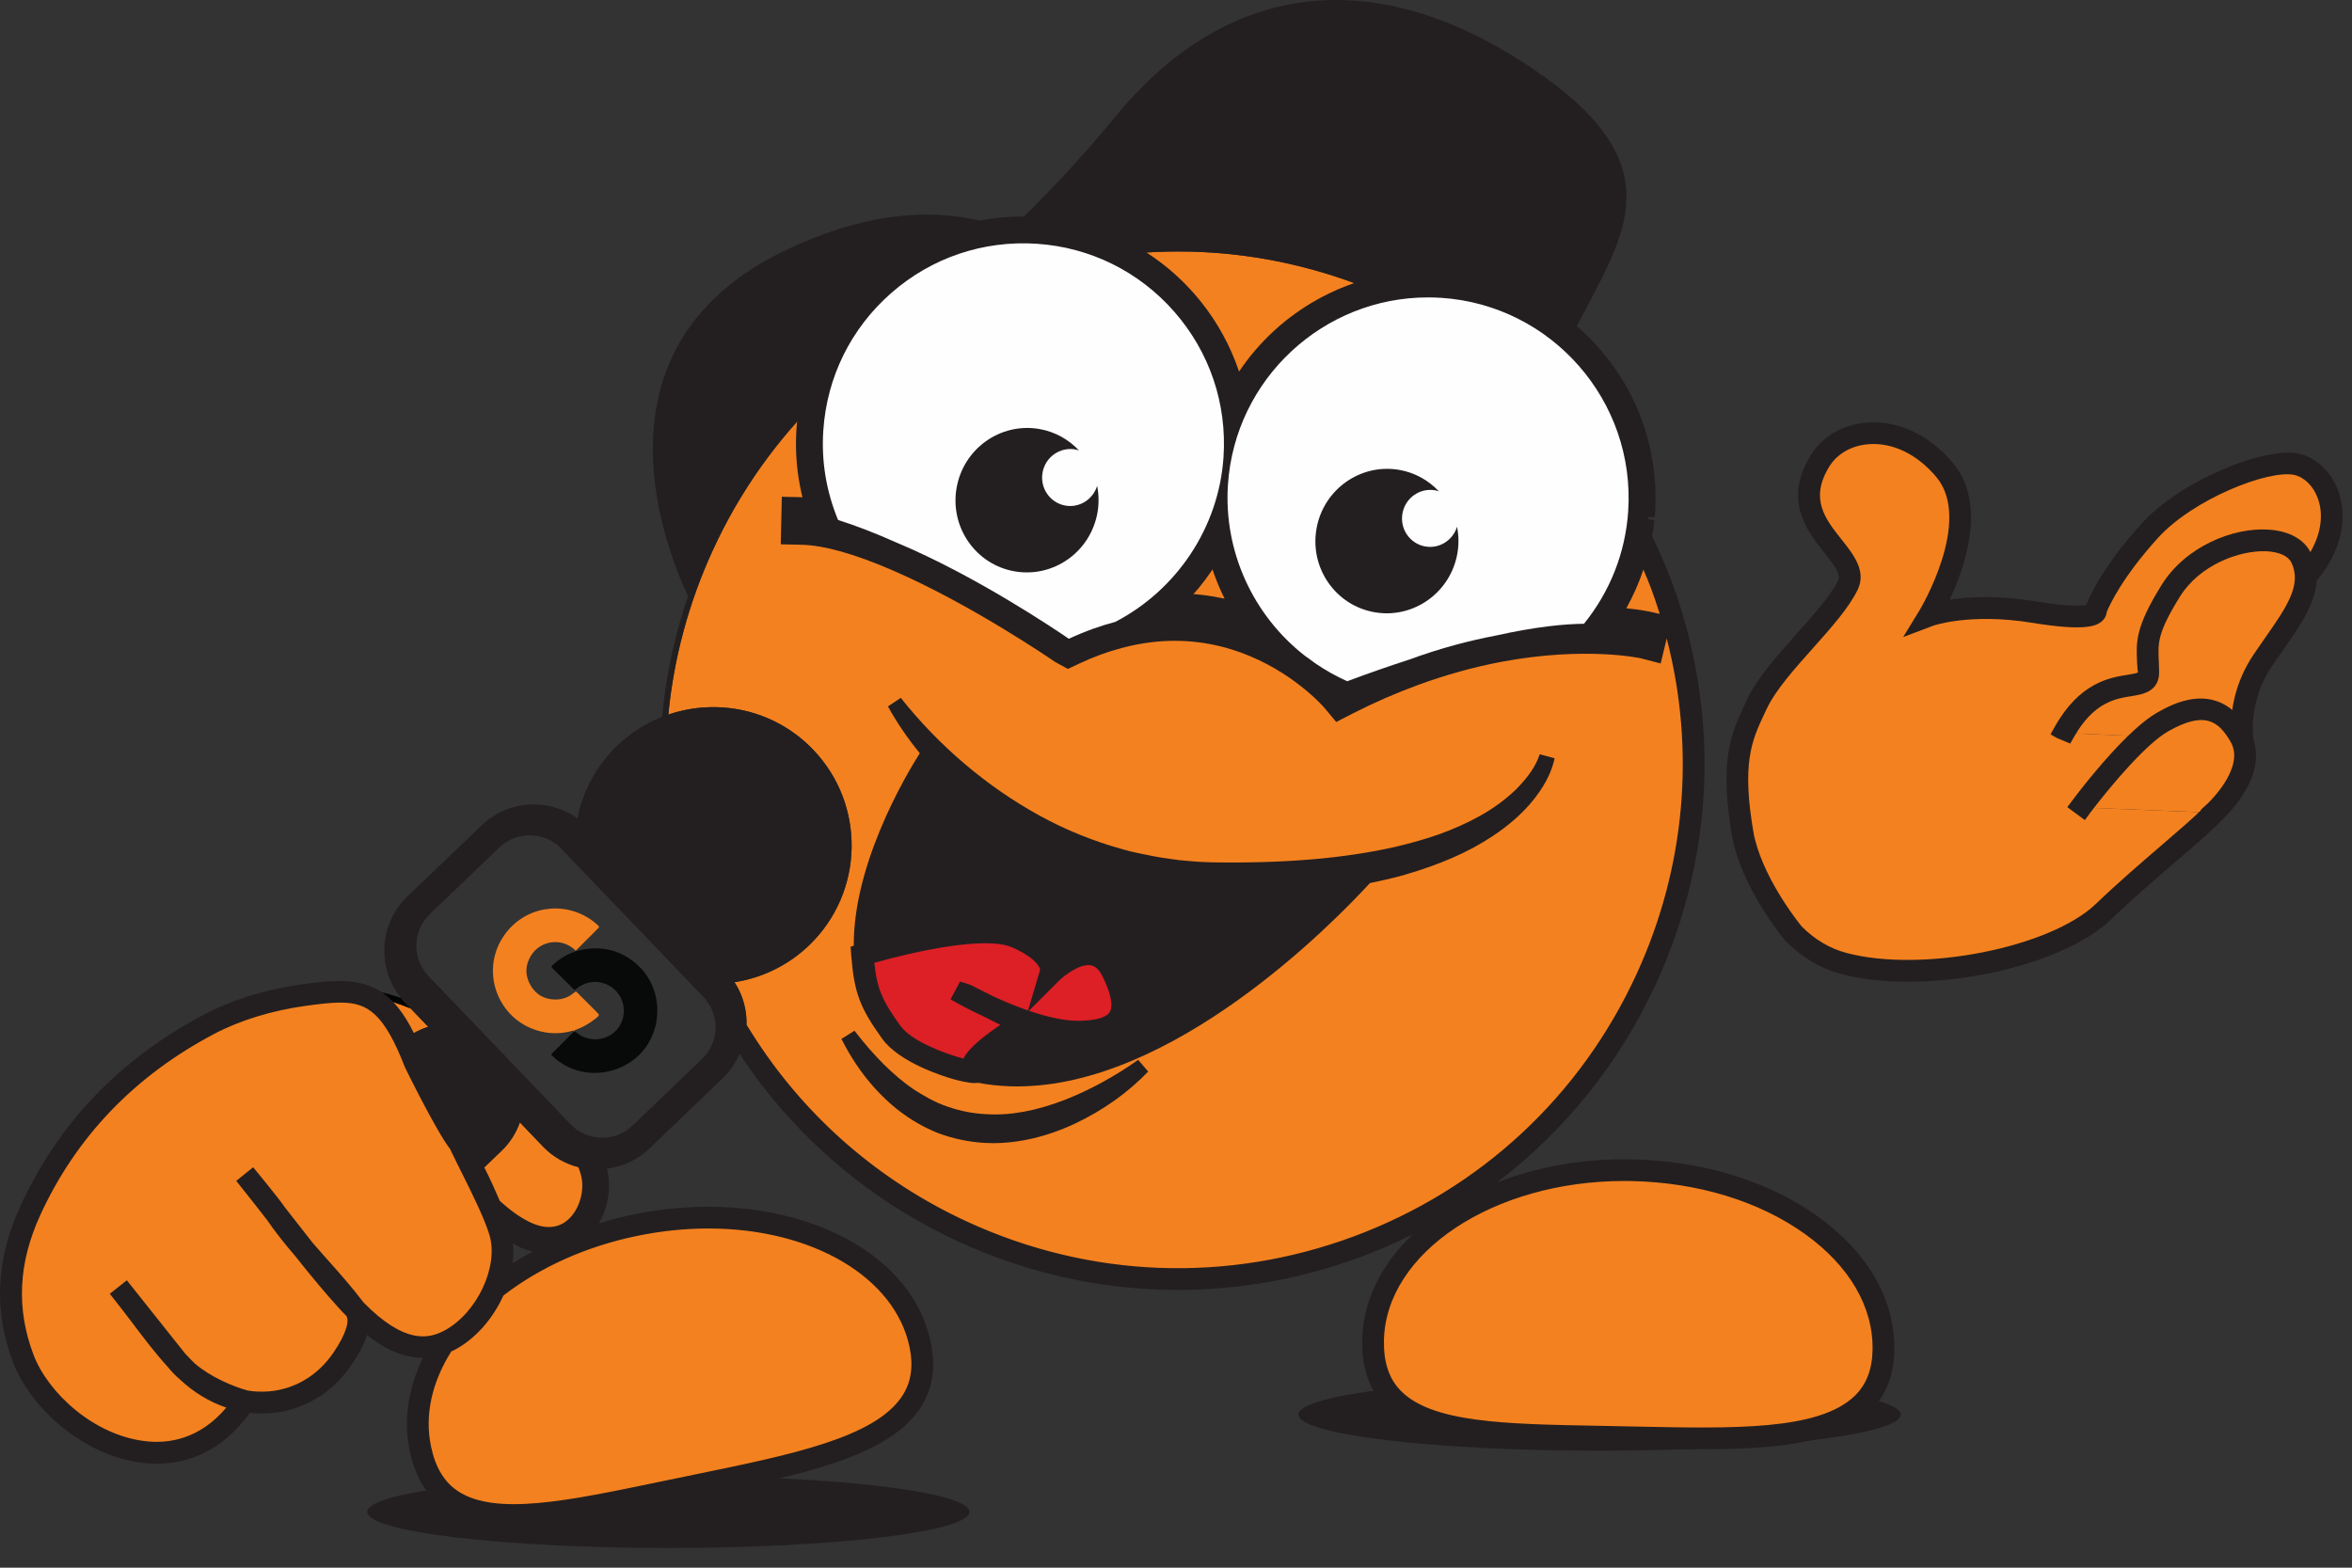 <?xml version="1.0" encoding="UTF-8"?>
<svg width="114px" height="76px" viewBox="0 0 114 76" version="1.1" xmlns="http://www.w3.org/2000/svg" xmlns:xlink="http://www.w3.org/1999/xlink">
    <rect x="0" y="0" width="114" height="76" fill="#333333" stroke="none"/>
    <!-- Generator: Sketch 52.5 (67469) - http://www.bohemiancoding.com/sketch -->
    <title>Group 103</title>
    <desc>Created with Sketch.</desc>
    <g id="Page-1" stroke="none" stroke-width="1" fill="none" fill-rule="evenodd">
        <g id="Group-103" transform="translate(-1, 0)">
            <path d="M78.53,66.829 C86.59,66.829 93.124,67.612 93.124,68.579 C93.124,69.546 86.59,70.329 78.53,70.329 C70.47,70.329 63.936,69.546 63.936,68.579 C63.936,67.612 70.47,66.829 78.53,66.829" id="Fill-1" fill="#231F20"></path>
            <path d="M33.394,71.543 C41.454,71.543 47.988,72.327 47.988,73.294 C47.988,74.26 41.454,75.043 33.394,75.043 C25.334,75.043 18.8,74.26 18.8,73.294 C18.8,72.327 25.334,71.543 33.394,71.543" id="Fill-3" fill="#231F20"></path>
            <path d="M27.949,51.351 C27.874,51.282 27.799,51.211 27.724,51.142 C27.721,51.094 27.758,51.069 27.787,51.04 C28.118,50.708 28.45,50.376 28.782,50.045 C28.803,50.025 28.83,50.011 28.854,49.995 L28.853,49.995 C28.941,50.056 29.025,50.122 29.116,50.179 C29.761,50.582 30.642,50.376 31.032,49.732 C31.439,49.057 31.222,48.191 30.549,47.797 C30.04,47.5 29.42,47.549 28.956,47.921 C28.854,48.003 28.853,48.003 28.761,47.912 C28.447,47.601 28.132,47.29 27.818,46.979 C27.703,46.865 27.703,46.865 27.818,46.758 C28.088,46.508 28.396,46.319 28.737,46.18 C28.79,46.158 28.855,46.156 28.894,46.104 L28.889,46.106 C28.951,46.122 29.005,46.087 29.061,46.075 C29.962,45.864 30.809,45.98 31.574,46.516 C33.099,47.583 33.195,49.603 32.246,50.842 C31.294,52.086 29.336,52.47 27.949,51.351" id="Fill-5" fill="#080909"></path>
            <path d="M28.854,49.994 C28.802,49.932 28.744,49.974 28.69,49.988 C28.273,50.095 27.852,50.12 27.427,50.048 C25.189,49.665 24.175,47.122 25.449,45.326 C26.419,43.958 28.263,43.637 29.646,44.586 C29.76,44.664 29.865,44.754 29.967,44.846 C30.059,44.929 30.058,44.937 29.966,45.03 C29.608,45.39 29.249,45.747 28.89,46.105 L28.895,46.103 C28.893,46.092 28.894,46.076 28.886,46.069 C28.239,45.441 27.185,45.575 26.725,46.347 C26.442,46.82 26.446,47.306 26.721,47.776 C26.99,48.237 27.41,48.459 27.942,48.456 C28.25,48.453 28.527,48.356 28.772,48.164 C28.931,48.04 28.903,48.045 29.044,48.185 C29.323,48.464 29.602,48.743 29.881,49.022 C30.076,49.217 30.075,49.216 29.854,49.39 C29.575,49.609 29.274,49.789 28.94,49.911 C28.903,49.925 28.834,49.917 28.854,49.994" id="Fill-7" fill="#F4811F"></path>
            <path d="M45.043,53.101 C45.611,53.467 46.197,53.803 46.834,54.013 C47.465,54.229 48.123,54.36 48.79,54.389 C50.126,54.471 51.473,54.16 52.746,53.669 C54.02,53.168 55.239,52.494 56.383,51.687 C55.41,52.7 54.231,53.522 52.944,54.131 C51.659,54.739 50.219,55.109 48.757,55.035 C48.029,54.991 47.306,54.842 46.623,54.587 C45.942,54.324 45.313,53.949 44.745,53.507 C43.619,52.606 42.747,51.45 42.12,50.198 C42.974,51.308 43.929,52.326 45.043,53.101 M46.028,36.517 C46.028,36.517 46.345,36.93 46.996,37.543 C45.981,36.49 45.065,35.339 44.367,34.066 C46.263,36.456 48.602,38.444 51.22,39.876 C52.528,40.595 53.917,41.15 55.347,41.542 C55.702,41.65 56.068,41.716 56.428,41.803 C56.794,41.864 57.156,41.945 57.525,41.99 L58.076,42.067 C58.26,42.088 58.445,42.101 58.63,42.119 C58.999,42.16 59.371,42.166 59.742,42.181 C62.753,42.225 65.794,42.08 68.726,41.419 C69.456,41.246 70.18,41.046 70.886,40.796 C71.59,40.541 72.276,40.238 72.93,39.873 C73.584,39.509 74.193,39.066 74.735,38.546 C75.259,38.018 75.749,37.413 75.983,36.684 C75.827,37.436 75.398,38.113 74.901,38.702 C74.394,39.289 73.793,39.794 73.143,40.22 C71.846,41.085 70.378,41.647 68.894,42.076 C68.335,42.228 67.771,42.355 67.205,42.469 C65.226,44.64 55.611,54.551 47.319,51.828 C46.281,51.531 44.757,50.888 44.162,50.06 C43.132,48.626 42.896,47.992 42.758,46.289 L42.756,46.256 L42.769,46.252 C42.518,41.763 46.028,36.517 46.028,36.517 M47.761,59.584 C53.788,62.348 60.529,62.6 66.744,60.292 C72.96,57.985 77.904,53.396 80.668,47.37 C83.431,41.344 83.682,34.602 81.375,28.387 C81.017,27.424 80.599,26.496 80.135,25.596 C79.878,27.35 79.159,28.991 78.038,30.39 C79.781,30.407 80.805,30.641 80.83,30.647 L80.759,30.942 C80.717,30.931 77.9,30.289 73.59,31.102 C72.413,31.363 71.03,31.736 69.411,32.259 C68.36,32.643 67.263,33.112 66.128,33.692 L66.02,33.747 L65.942,33.654 C65.927,33.635 65.44,33.067 64.554,32.388 C64.391,32.277 64.23,32.162 64.075,32.041 C62.242,30.776 59.144,29.393 55.166,30.433 C54.439,30.807 53.662,31.097 52.844,31.285 L52.777,31.316 L52.708,31.268 C52.561,31.171 52.411,31.074 52.252,30.972 C49.429,29.169 46.899,27.756 44.686,26.743 C42.956,25.992 41.237,25.441 39.865,25.41 L39.872,25.107 C40.327,25.117 40.817,25.183 41.329,25.289 C40.747,23.865 40.501,22.372 40.603,20.85 C40.641,20.277 40.73,19.715 40.86,19.167 C38.665,21.289 36.857,23.82 35.546,26.679 C34.374,29.236 33.658,31.922 33.394,34.642 C35.789,33.825 38.545,34.395 40.412,36.343 C42.977,39.019 42.887,43.268 40.21,45.833 C39.179,46.822 37.913,47.412 36.6,47.616 C37.123,48.416 37.296,49.378 37.124,50.287 C39.666,54.327 43.322,57.549 47.761,59.584" id="Fill-9" fill="#F4811F"></path>
            <path d="M66.095,33.368 C66.133,33.349 66.17,33.332 66.207,33.313 C66.103,33.268 66.005,33.216 65.903,33.167 C65.985,33.25 66.05,33.318 66.095,33.368" id="Fill-11" fill="#F4811F"></path>
            <path d="M56.017,29.934 C58.854,29.43 61.21,30.11 62.936,31.004 C61.263,29.229 60.262,26.875 60.201,24.376 C59.509,26.668 58.01,28.642 56.017,29.934" id="Fill-13" fill="#F4811F"></path>
            <path d="M54.811,12.416 C56.071,12.998 57.207,13.841 58.148,14.917 C59.703,16.693 60.564,18.91 60.624,21.241 C61.682,17.737 64.596,15.083 68.154,14.331 C64.943,12.908 61.537,12.191 58.12,12.191 C57.016,12.191 55.911,12.267 54.811,12.416" id="Fill-15" fill="#F4811F"></path>
            <path d="M80.135,25.596 C80.599,26.495 81.017,27.424 81.375,28.387 C83.682,34.602 83.431,41.344 80.668,47.369 C77.904,53.396 72.96,57.985 66.744,60.292 C60.529,62.6 53.788,62.348 47.761,59.584 C43.322,57.549 39.666,54.326 37.124,50.286 C37.098,50.423 37.067,50.558 37.026,50.692 C39.592,54.665 43.231,57.84 47.635,59.86 C50.973,61.391 54.528,62.16 58.094,62.16 C61.044,62.16 64.002,61.633 66.85,60.576 C73.141,58.241 78.146,53.596 80.943,47.496 C83.74,41.396 83.994,34.573 81.659,28.282 C81.242,27.158 80.748,26.084 80.193,25.059 C80.176,25.239 80.161,25.418 80.135,25.596" id="Fill-17" fill="#020303"></path>
            <path d="M68.656,14.239 C68.488,14.265 68.32,14.297 68.154,14.332 C64.595,15.084 61.682,17.738 60.624,21.241 C60.632,21.553 60.626,21.869 60.605,22.184 C60.555,22.939 60.413,23.672 60.2,24.377 C60.261,26.875 61.262,29.229 62.936,31.005 C63.423,31.258 63.861,31.526 64.244,31.791 C61.747,29.838 60.301,26.744 60.518,23.491 C60.861,18.361 65.143,14.418 70.211,14.418 C70.427,14.418 70.646,14.425 70.865,14.438 C76.213,14.796 80.274,19.438 79.917,24.785 C79.783,26.788 79.042,28.674 77.774,30.239 C76.811,30.248 75.427,30.384 73.505,30.811 C75.298,30.471 76.838,30.378 78.037,30.39 C79.159,28.991 79.878,27.349 80.135,25.596 C80.16,25.419 80.176,25.238 80.192,25.058 C80.2,24.974 80.213,24.89 80.219,24.805 C80.431,21.623 79.125,18.686 76.924,16.698 C75.31,15.241 73.218,14.293 70.885,14.136 C70.125,14.086 69.379,14.126 68.656,14.239" id="Fill-19" fill="#1D1C1A"></path>
            <path d="M73.59,31.102 C72.316,31.342 70.913,31.711 69.411,32.259 C71.03,31.736 72.413,31.363 73.59,31.102" id="Fill-21" fill="#1D1C1A"></path>
            <path d="M64.554,32.388 C64.406,32.275 64.246,32.159 64.075,32.041 C64.23,32.161 64.391,32.277 64.554,32.388" id="Fill-23" fill="#1D1C1A"></path>
            <path d="M64.731,32.144 C65.267,32.553 65.663,32.924 65.903,33.167 C66.004,33.216 66.103,33.269 66.207,33.314 C67.271,32.781 68.302,32.341 69.293,31.98 C68.371,32.278 67.377,32.623 66.299,33.025 C65.742,32.779 65.221,32.48 64.731,32.144" id="Fill-25" fill="#1D1C1A"></path>
            <path d="M44.686,26.742 C46.899,27.756 49.43,29.169 52.252,30.971 C52.411,31.073 52.561,31.171 52.708,31.267 L52.706,31.265 C52.648,31.225 48.639,28.458 44.686,26.742" id="Fill-27" fill="#1D1C1A"></path>
            <path d="M52.844,31.284 C53.662,31.097 54.439,30.806 55.165,30.432 C54.425,30.626 53.655,30.899 52.856,31.278 L52.844,31.284 Z" id="Fill-29" fill="#1D1C1A"></path>
            <path d="M40.603,20.85 C40.501,22.371 40.748,23.865 41.33,25.289 C42.329,25.498 43.415,25.87 44.509,26.329 C43.475,25.866 42.511,25.491 41.621,25.207 C41.046,23.816 40.806,22.357 40.905,20.87 C41.078,18.279 42.25,15.911 44.204,14.202 C46.158,12.492 48.661,11.646 51.252,11.818 C53.843,11.991 56.211,13.163 57.921,15.117 C59.63,17.071 60.477,19.574 60.304,22.164 C60.075,25.588 58.021,28.607 55.061,30.147 C55.385,30.061 55.705,29.99 56.018,29.934 C58.011,28.642 59.51,26.668 60.201,24.376 C60.414,23.671 60.556,22.939 60.606,22.185 C60.627,21.869 60.632,21.554 60.624,21.242 C60.564,18.911 59.703,16.694 58.149,14.917 C57.207,13.841 56.071,12.998 54.811,12.416 C54.639,12.336 54.463,12.261 54.286,12.192 C53.335,11.817 52.322,11.585 51.272,11.516 C50.682,11.476 50.096,11.491 49.52,11.552 C47.488,11.769 45.574,12.6 44.004,13.973 C42.624,15.181 41.623,16.707 41.071,18.409 C41.048,18.48 41.028,18.552 41.007,18.624 C40.953,18.804 40.904,18.985 40.861,19.167 C40.73,19.715 40.642,20.277 40.603,20.85" id="Fill-31" fill="#1D1C1A"></path>
            <path d="M55.317,31.113 L54.599,29.259 C57.301,27.852 59.105,25.108 59.306,22.098 C59.461,19.773 58.701,17.527 57.168,15.774 C55.633,14.021 53.509,12.97 51.185,12.816 C48.863,12.655 46.616,13.419 44.862,14.954 C43.109,16.488 42.058,18.613 41.902,20.936 C41.824,22.12 41.985,23.285 42.384,24.407 C43.177,24.677 44.027,25.015 44.918,25.415 L44.123,27.25 C42.998,26.779 41.989,26.45 41.125,26.267 L40.403,25.668 C39.762,24.096 39.493,22.453 39.605,20.784 L39.605,20.782 C39.646,20.169 39.741,19.547 39.888,18.934 C39.936,18.735 39.989,18.534 40.049,18.337 L40.118,18.105 C40.729,16.221 41.844,14.534 43.345,13.22 C45.062,11.719 47.16,10.799 49.413,10.557 C50.059,10.488 50.708,10.476 51.339,10.518 C52.476,10.592 53.591,10.842 54.651,11.259 C54.849,11.338 55.042,11.421 55.232,11.509 C56.637,12.158 57.872,13.082 58.901,14.259 C60.591,16.191 61.558,18.662 61.624,21.216 C61.632,21.558 61.627,21.904 61.604,22.252 C61.55,23.052 61.4,23.864 61.158,24.665 C60.402,27.172 58.769,29.343 56.561,30.773 L56.192,30.919 C55.906,30.968 55.613,31.035 55.317,31.113" id="Fill-33" fill="#231F20"></path>
            <path d="M56.017,29.934 C55.704,29.99 55.385,30.061 55.06,30.147 C54.336,30.338 53.585,30.604 52.806,30.967 C52.194,30.547 48.307,27.919 44.509,26.329 C43.414,25.87 42.328,25.498 41.329,25.289 C40.817,25.183 40.327,25.117 39.872,25.107 L39.865,25.41 C41.237,25.441 42.955,25.992 44.685,26.743 C48.638,28.458 52.647,31.226 52.705,31.266 L52.707,31.268 L52.777,31.316 L52.844,31.285 L52.856,31.279 C53.655,30.9 54.425,30.626 55.165,30.433 C59.143,29.393 62.242,30.776 64.075,32.041 C64.246,32.159 64.406,32.275 64.554,32.388 C65.44,33.067 65.927,33.635 65.942,33.654 L66.02,33.747 L66.128,33.692 C67.263,33.112 68.36,32.643 69.411,32.259 C70.913,31.711 72.316,31.342 73.59,31.102 C77.9,30.289 80.717,30.931 80.759,30.942 L80.83,30.647 C80.805,30.641 79.781,30.407 78.038,30.39 C76.838,30.378 75.298,30.471 73.505,30.811 C72.219,31.055 70.805,31.426 69.292,31.98 C68.302,32.341 67.271,32.781 66.207,33.314 C66.169,33.332 66.132,33.35 66.095,33.369 C66.049,33.319 65.985,33.25 65.903,33.167 C65.663,32.924 65.267,32.553 64.731,32.144 C64.58,32.028 64.418,31.91 64.245,31.79 C63.861,31.526 63.423,31.257 62.936,31.004 C61.21,30.11 58.854,29.43 56.017,29.934" id="Fill-35" fill="#1D1C1A"></path>
            <path d="M54.197,24.836 C54.272,24.397 54.26,23.964 54.178,23.553 C53.978,24.206 53.329,24.628 52.645,24.511 C51.901,24.383 51.402,23.67 51.531,22.918 C51.66,22.166 52.368,21.66 53.112,21.788 C53.178,21.799 53.239,21.82 53.301,21.84 C52.804,21.31 52.141,20.928 51.373,20.796 C49.486,20.472 47.69,21.755 47.363,23.662 C47.035,25.569 48.3,27.378 50.187,27.701 C52.074,28.025 53.869,26.742 54.197,24.836" id="Fill-37" fill="#231F20"></path>
            <path d="M70.089,26.492 C69.345,26.364 68.846,25.651 68.975,24.899 C69.104,24.147 69.812,23.641 70.556,23.768 C70.622,23.78 70.683,23.802 70.745,23.821 C70.248,23.291 69.586,22.909 68.817,22.777 C66.93,22.453 65.134,23.736 64.807,25.643 C64.48,27.551 65.744,29.358 67.631,29.682 C69.519,30.007 71.314,28.723 71.641,26.817 C71.716,26.378 71.704,25.945 71.623,25.534 C71.422,26.187 70.774,26.609 70.089,26.492" id="Fill-39" fill="#231F20"></path>
            <path d="M44.228,49.665 C45.095,50.872 47.96,51.631 48.281,51.577 C48.272,51.569 48.256,51.558 48.232,51.542 C48.152,51.492 48.112,51.424 48.113,51.338 C48.117,50.768 50.111,49.523 50.501,49.285 L48.898,48.481 C48.213,48.164 47.756,47.909 47.744,47.902 L47.782,47.831 L48.937,48.41 C50.071,48.935 51.83,49.629 53.216,49.641 C54.276,49.65 54.928,49.436 55.21,48.984 C55.503,48.517 55.397,47.789 54.886,46.76 C54.652,46.289 54.332,46.019 53.945,45.955 C53.022,45.805 51.97,46.847 51.959,46.857 L51.846,46.971 L51.892,46.816 C51.895,46.808 52.133,45.93 50.233,45.112 C48.382,44.314 43.288,45.831 42.842,45.967 C42.978,47.627 43.215,48.255 44.228,49.665" id="Fill-41" fill="#DD1F26"></path>
            <path d="M50.233,45.46 C52.133,46.277 51.895,47.156 51.892,47.164 L51.846,47.318 L51.959,47.205 C51.969,47.194 53.023,46.152 53.946,46.303 C54.331,46.366 54.653,46.637 54.886,47.107 C55.398,48.137 55.504,48.864 55.211,49.332 C54.928,49.783 54.276,49.998 53.217,49.989 C51.83,49.977 50.072,49.283 48.938,48.758 L47.782,48.18 L47.745,48.251 C47.757,48.257 48.212,48.512 48.898,48.829 L50.502,49.633 C50.111,49.871 48.117,51.115 48.112,51.686 C48.112,51.772 48.153,51.841 48.233,51.89 C48.257,51.905 48.273,51.917 48.282,51.925 C47.961,51.979 45.094,51.22 44.228,50.013 C43.215,48.603 42.978,47.975 42.842,46.314 C43.288,46.179 48.382,44.663 50.233,45.46 Z M42.758,46.288 C42.897,47.991 43.133,48.626 44.163,50.06 C44.757,50.888 46.282,51.53 47.319,51.827 C47.502,51.879 47.67,51.922 47.816,51.951 C48.056,52.001 48.233,52.019 48.312,52 C48.358,51.989 48.373,51.964 48.376,51.944 C48.382,51.906 48.352,51.869 48.275,51.821 C48.219,51.787 48.194,51.743 48.194,51.687 C48.197,51.21 49.937,50.065 50.605,49.664 L50.669,49.626 L50.087,49.334 C51.084,49.719 52.24,50.062 53.215,50.069 C54.306,50.079 54.98,49.852 55.279,49.375 C55.587,48.882 55.483,48.128 54.959,47.071 C54.712,46.576 54.38,46.291 53.959,46.223 C53.139,46.089 52.258,46.819 51.986,47.068 C51.995,46.788 51.846,46.065 50.266,45.386 C48.309,44.544 43.011,46.177 42.786,46.247 L42.769,46.252 L42.755,46.256 L42.758,46.288 Z" id="Fill-43" fill="#020303"></path>
            <path d="M50.87,49.002 C51.787,49.314 52.594,49.483 53.221,49.488 C54.05,49.485 54.609,49.35 54.786,49.066 C54.971,48.772 54.848,48.154 54.438,47.33 C54.28,47.013 54.087,46.833 53.864,46.796 C53.318,46.703 52.541,47.332 52.314,47.558 L50.87,49.002 Z M43.378,46.678 C43.512,47.943 43.762,48.506 44.634,49.721 C45.18,50.481 46.807,51.085 47.697,51.32 C47.849,51.005 48.277,50.496 49.489,49.685 L48.674,49.276 C47.982,48.956 47.512,48.693 47.5,48.687 L47.072,48.446 L47.533,47.585 L48.006,47.731 L49.162,48.311 C49.744,48.58 50.304,48.807 50.828,48.987 L51.413,47.022 C51.417,46.915 51.198,46.42 50.036,45.919 C48.758,45.37 45.325,46.121 43.378,46.678 Z M48.23,52.507 C48.115,52.507 47.953,52.49 47.714,52.44 C47.561,52.41 47.379,52.364 47.183,52.309 C46.757,52.187 44.596,51.522 43.756,50.352 C42.671,48.841 42.405,48.126 42.26,46.328 L42.227,45.896 L42.609,45.778 C43.591,45.474 48.44,44.056 50.463,44.927 C51.457,45.355 51.975,45.824 52.237,46.239 C52.717,45.921 53.374,45.621 54.038,45.73 C54.44,45.793 55.004,46.04 55.406,46.849 C56.015,48.074 56.111,48.987 55.703,49.641 C55.304,50.277 54.461,50.556 53.211,50.569 C52.535,50.564 51.731,50.413 50.815,50.122 C49.921,50.666 49.081,51.294 48.784,51.625 C48.818,51.678 48.841,51.73 48.855,51.78 L49.354,52.252 L48.816,52.35 L48.433,52.485 C48.383,52.497 48.321,52.507 48.23,52.507 Z" id="Fill-45" fill="#231F20"></path>
            <path d="M48.728,51.79 C56.531,53.124 65.191,44.121 66.928,42.215 L67.009,42.126 C64.896,42.458 62.536,42.599 59.737,42.556 L59.487,42.546 C59.187,42.535 58.887,42.524 58.589,42.491 L58.4,42.475 C58.277,42.464 58.155,42.453 58.033,42.438 L57.473,42.36 C57.237,42.332 56.998,42.287 56.758,42.243 L55.985,42.086 C55.735,42.031 55.484,41.976 55.239,41.901 C53.771,41.498 52.355,40.927 51.04,40.205 C49.648,39.442 48.321,38.515 47.096,37.454 L46.739,37.815 C46.459,37.552 46.238,37.323 46.076,37.145 C45.31,38.406 43.145,42.274 43.131,45.753 C44.692,45.302 48.659,44.284 50.415,45.041 C51.478,45.499 51.976,45.999 52.197,46.418 C52.665,46.087 53.342,45.74 54.019,45.853 C54.561,45.939 54.991,46.293 55.295,46.904 C55.882,48.088 55.981,48.961 55.597,49.574 C55.224,50.17 54.442,50.465 53.213,50.444 C52.535,50.438 51.726,50.284 50.8,49.985 C49.798,50.591 48.871,51.296 48.623,51.623 C48.675,51.678 48.708,51.735 48.728,51.79 M50.304,52.668 C49.262,52.668 48.223,52.519 47.203,52.184 L47.422,51.467 C47.571,51.509 47.71,51.545 47.833,51.571 C47.97,50.992 49.047,50.202 49.932,49.64 L50.221,48.984 C51.407,49.441 52.444,49.687 53.22,49.694 C54.149,49.71 54.741,49.529 54.961,49.176 C55.192,48.808 55.078,48.155 54.623,47.238 C54.431,46.852 54.194,46.64 53.899,46.593 C53.381,46.506 52.699,46.926 52.24,47.345 L51.584,47.944 L51.612,47.057 C51.616,46.944 51.56,46.351 50.118,45.73 C48.671,45.107 44.899,45.986 42.898,46.604 L42.439,46.746 L42.395,46.272 C42.166,42.165 44.923,37.554 45.582,36.516 C44.968,35.762 44.457,35.011 44.039,34.246 L44.661,33.832 C46.518,36.173 48.848,38.149 51.4,39.547 C52.665,40.241 54.026,40.791 55.446,41.181 C55.683,41.252 55.915,41.303 56.147,41.354 L56.895,41.506 C57.12,41.547 57.344,41.59 57.571,41.617 L58.128,41.695 C58.234,41.707 58.349,41.717 58.464,41.727 L58.666,41.745 C58.951,41.776 59.233,41.786 59.514,41.797 L59.758,41.806 C63.311,41.859 66.138,41.617 68.644,41.052 C69.466,40.856 70.14,40.662 70.762,40.442 C71.491,40.178 72.142,39.884 72.748,39.545 C73.387,39.188 73.967,38.763 74.473,38.278 C75.092,37.652 75.448,37.124 75.627,36.567 L76.351,36.759 C76.202,37.478 75.821,38.192 75.188,38.943 C74.679,39.532 74.061,40.065 73.349,40.532 C72.184,41.31 70.8,41.915 68.998,42.436 C68.465,42.581 67.933,42.701 67.399,42.811 C65.573,44.799 57.861,52.667 50.304,52.668" id="Fill-47" fill="#231F20"></path>
            <path d="M44.745,53.507 C45.313,53.948 45.942,54.323 46.623,54.587 C47.307,54.842 48.03,54.99 48.757,55.034 C50.219,55.109 51.659,54.738 52.945,54.131 C54.232,53.522 55.41,52.699 56.384,51.687 C55.24,52.493 54.02,53.168 52.746,53.669 C51.474,54.159 50.126,54.471 48.79,54.389 C48.123,54.36 47.465,54.229 46.834,54.013 C46.198,53.803 45.611,53.467 45.043,53.101 C43.93,52.325 42.974,51.308 42.12,50.197 C42.747,51.449 43.62,52.606 44.745,53.507" id="Fill-49" fill="#1D1C1A"></path>
            <path d="M88.697,59.513 C86.418,57.882 83.36,56.948 80.086,56.882 C79.966,56.88 79.845,56.879 79.725,56.879 C73.152,56.879 67.793,60.46 67.703,64.973 C67.68,66.128 67.976,67.009 68.609,67.666 C70.225,69.345 73.862,69.412 78.465,69.496 L80.284,69.533 C85.119,69.636 89.296,69.726 91.145,67.951 C91.792,67.33 92.116,66.515 92.137,65.459 C92.181,63.243 90.96,61.132 88.697,59.513" id="Fill-51" fill="#F4811F"></path>
            <path d="M80.285,69.532 L78.466,69.496 C73.862,69.412 70.225,69.345 68.609,67.666 C67.977,67.009 67.681,66.128 67.704,64.972 C67.794,60.46 73.153,56.879 79.726,56.879 C79.846,56.879 79.966,56.88 80.087,56.882 C83.36,56.947 86.418,57.882 88.698,59.512 C90.96,61.132 92.182,63.243 92.138,65.459 C92.117,66.514 91.792,67.33 91.146,67.95 C89.297,69.725 85.12,69.636 80.285,69.532 M88.874,59.266 C86.545,57.599 83.427,56.645 80.093,56.579 C73.185,56.448 67.496,60.205 67.401,64.967 C67.376,66.207 67.7,67.158 68.391,67.876 C70.095,69.645 73.786,69.714 78.46,69.8 L80.278,69.836 C81.383,69.859 82.453,69.882 83.472,69.882 C86.972,69.882 89.853,69.611 91.356,68.169 C92.063,67.49 92.418,66.605 92.441,65.465 C92.487,63.146 91.22,60.945 88.874,59.266" id="Fill-53" fill="#020303"></path>
            <path d="M22.891,65.093 C22.797,65.145 22.703,65.189 22.609,65.229 C21.599,66.792 21.175,68.508 21.522,70.187 C21.756,71.318 22.24,72.112 23.002,72.612 C24.951,73.89 28.511,73.148 33.019,72.208 L34.801,71.84 C39.538,70.867 43.63,70.028 45.04,67.887 C45.533,67.139 45.668,66.272 45.454,65.238 C44.693,61.558 40.461,59.182 35.338,59.182 C34.193,59.182 33.005,59.3 31.8,59.549 C29.183,60.09 26.88,61.169 25.11,62.553 C24.663,63.604 23.878,64.555 22.891,65.093" id="Fill-55" fill="#F4811F"></path>
            <path d="M33.081,72.505 L34.861,72.137 C39.665,71.151 43.814,70.299 45.293,68.053 C45.832,67.234 45.982,66.293 45.751,65.176 C44.786,60.511 38.499,57.854 31.738,59.252 C29.257,59.766 27.052,60.756 25.301,62.033 C25.247,62.208 25.183,62.382 25.11,62.553 C26.88,61.169 29.183,60.09 31.8,59.549 C33.005,59.3 34.193,59.182 35.338,59.182 C40.461,59.182 44.693,61.558 45.454,65.237 C45.668,66.272 45.533,67.139 45.04,67.887 C43.63,70.027 39.539,70.867 34.801,71.84 L33.019,72.208 C28.511,73.148 24.951,73.89 23.002,72.611 C22.24,72.111 21.756,71.318 21.522,70.187 C21.175,68.508 21.599,66.792 22.609,65.229 C22.462,65.292 22.316,65.338 22.171,65.374 C21.255,66.921 20.885,68.601 21.225,70.248 C21.477,71.462 22.003,72.318 22.836,72.864 C23.635,73.389 24.671,73.595 25.909,73.595 C27.85,73.595 30.286,73.087 33.081,72.505" id="Fill-57" fill="#020303"></path>
            <path d="M101.971,39.235 L101.728,39.053 C101.806,38.948 103.292,36.962 104.675,35.693 L101.201,35.539 C101.188,35.562 101.175,35.582 101.162,35.605 L101.03,35.532 L100.897,35.458 C102.025,33.424 103.334,33.217 104.2,33.08 C104.792,32.986 104.978,32.938 104.974,32.573 C104.971,32.387 104.964,32.22 104.956,32.063 C104.913,31.121 104.885,30.498 106.088,28.56 C107.184,26.796 109.34,25.964 110.902,26.048 C111.783,26.098 112.414,26.432 112.679,26.99 C112.776,27.194 112.838,27.395 112.875,27.594 C112.875,27.594 112.876,27.593 112.877,27.592 C113.8,26.415 114.096,25.111 113.691,24.016 C113.426,23.299 112.874,22.777 112.253,22.653 C110.813,22.365 107.04,23.921 105.298,25.846 C103.414,27.93 102.828,29.36 102.741,29.593 C102.744,29.651 102.728,29.722 102.676,29.789 C102.582,29.907 102.295,30.269 99.567,29.825 C96.391,29.307 94.57,29.981 94.552,29.988 L94.138,30.146 L94.368,29.767 C94.396,29.722 97.098,25.224 95.142,22.887 C94.144,21.694 92.833,21.064 91.545,21.162 C90.592,21.233 89.786,21.698 89.335,22.438 C88.248,24.223 89.167,25.381 89.978,26.402 C90.525,27.091 91.042,27.743 90.7,28.437 C90.286,29.275 89.463,30.198 88.591,31.175 C87.677,32.199 86.733,33.257 86.287,34.216 L86.179,34.448 C85.546,35.794 84.999,36.957 85.653,40.599 L85.653,40.598 C85.653,40.598 85.671,40.682 85.708,40.825 C86.28,43.038 88.022,45.133 88.04,45.154 C88.732,45.852 89.528,46.328 90.396,46.558 C94.159,47.559 100.561,46.288 102.851,44.086 C103.899,43.08 105.027,42.11 106.023,41.255 C106.865,40.532 107.625,39.878 108.105,39.395 L102.033,39.151 C101.995,39.202 101.973,39.232 101.971,39.235" id="Fill-59" fill="#F4811F"></path>
            <path d="M113.975,23.91 C113.673,23.096 113.037,22.5 112.312,22.355 C110.801,22.052 106.872,23.653 105.074,25.642 C102.971,27.968 102.461,29.468 102.441,29.53 L102.423,29.584 L102.433,29.606 C102.377,29.659 101.976,29.91 99.616,29.524 C97.163,29.125 95.514,29.413 94.817,29.592 C95.428,28.471 97.169,24.836 95.375,22.692 C94.313,21.423 92.907,20.753 91.523,20.858 C90.471,20.937 89.579,21.456 89.077,22.28 C87.879,24.246 88.912,25.546 89.741,26.59 C90.268,27.255 90.685,27.78 90.428,28.302 C90.033,29.103 89.223,30.012 88.365,30.973 C87.436,32.014 86.477,33.089 86.013,34.088 L85.905,34.318 C85.277,35.653 84.683,36.914 85.356,40.656 C85.356,40.656 85.374,40.745 85.415,40.9 C86.004,43.179 87.735,45.261 87.816,45.357 C88.556,46.103 89.397,46.606 90.318,46.85 C91.258,47.1 92.343,47.217 93.482,47.217 C97.089,47.217 101.241,46.054 103.061,44.304 C104.102,43.303 105.227,42.337 106.22,41.483 C107.196,40.645 108.014,39.941 108.483,39.437 C108.438,39.48 108.409,39.507 108.4,39.514 L108.299,39.402 L108.105,39.394 C107.625,39.877 106.865,40.531 106.023,41.254 C105.027,42.109 103.899,43.079 102.851,44.085 C100.561,46.287 94.159,47.558 90.396,46.557 C89.528,46.327 88.732,45.851 88.04,45.153 C88.022,45.133 86.28,43.037 85.708,40.824 C85.671,40.681 85.653,40.597 85.653,40.597 L85.653,40.598 C84.999,36.956 85.546,35.793 86.179,34.447 L86.288,34.216 C86.733,33.257 87.677,32.198 88.591,31.175 C89.463,30.197 90.287,29.274 90.7,28.436 C91.042,27.742 90.525,27.091 89.978,26.401 C89.167,25.381 88.248,24.222 89.335,22.437 C89.786,21.697 90.592,21.232 91.545,21.161 C92.833,21.063 94.144,21.693 95.142,22.887 C97.099,25.223 94.396,29.722 94.369,29.766 L94.138,30.145 L94.552,29.987 C94.57,29.98 96.391,29.306 99.567,29.824 C102.295,30.268 102.582,29.906 102.676,29.788 C102.728,29.722 102.744,29.65 102.741,29.593 C102.828,29.359 103.414,27.93 105.298,25.846 C107.04,23.92 110.813,22.364 112.253,22.652 C112.874,22.776 113.426,23.299 113.691,24.015 C114.096,25.11 113.8,26.414 112.877,27.592 L112.876,27.594 C112.9,27.728 112.913,27.862 112.914,27.996 C112.997,27.914 113.067,27.841 113.115,27.778 C114.104,26.516 114.417,25.106 113.975,23.91" id="Fill-61" fill="#020303"></path>
            <path d="" id="Fill-63" fill="#F4811F"></path>
            <path d="M105.744,34.872 C106.913,34.208 108.377,33.685 109.511,35.32 C109.506,34.574 109.651,33.259 110.551,31.926 C110.731,31.659 110.911,31.401 111.086,31.152 C112.162,29.612 113.012,28.395 112.406,27.12 C112.19,26.667 111.65,26.393 110.885,26.351 C109.443,26.272 107.368,27.073 106.346,28.72 C105.192,30.577 105.217,31.131 105.259,32.049 C105.266,32.209 105.274,32.38 105.277,32.568 C105.285,33.214 104.805,33.29 104.247,33.378 C103.45,33.505 102.249,33.698 101.201,35.538 L104.675,35.692 C105.049,35.35 105.415,35.059 105.744,34.872" id="Fill-66" fill="#F4811F"></path>
            <path d="M112.875,27.594 C112.838,27.395 112.776,27.194 112.679,26.99 C112.414,26.432 111.782,26.098 110.901,26.048 C109.34,25.963 107.184,26.795 106.087,28.56 C104.884,30.497 104.913,31.12 104.956,32.063 C104.963,32.22 104.971,32.387 104.974,32.573 C104.978,32.938 104.792,32.986 104.2,33.079 C103.333,33.217 102.025,33.424 100.897,35.457 L101.029,35.531 L101.162,35.605 C101.174,35.581 101.188,35.562 101.201,35.538 C102.249,33.698 103.449,33.505 104.247,33.378 C104.804,33.29 105.285,33.214 105.276,32.569 C105.274,32.38 105.266,32.209 105.259,32.049 C105.217,31.131 105.191,30.577 106.345,28.72 C107.367,27.073 109.442,26.273 110.884,26.351 C111.649,26.394 112.189,26.667 112.405,27.12 C113.012,28.396 112.162,29.613 111.085,31.153 C110.911,31.402 110.731,31.659 110.551,31.926 C109.65,33.259 109.505,34.574 109.511,35.321 C109.577,35.415 109.642,35.515 109.705,35.624 C109.756,35.713 109.798,35.803 109.833,35.893 L109.854,35.889 C109.851,35.87 109.53,33.979 110.802,32.096 C110.981,31.83 111.16,31.573 111.333,31.325 C112.196,30.091 112.919,29.054 112.914,27.996 C112.913,27.863 112.9,27.729 112.875,27.594" id="Fill-68" fill="#020303"></path>
            <path d="M109.62,36.314 L109.485,36.032 C109.456,35.958 109.423,35.884 109.381,35.812 C109.323,35.711 109.264,35.622 109.203,35.535 L109.137,35.44 L109.136,35.324 C109.13,34.433 109.316,33.085 110.241,31.716 C110.399,31.481 110.557,31.254 110.712,31.033 L110.778,30.937 C111.825,29.44 112.579,28.36 112.067,27.281 C111.913,26.958 111.486,26.76 110.864,26.725 C109.539,26.664 107.608,27.397 106.664,28.918 C105.572,30.676 105.594,31.158 105.634,32.032 C105.641,32.199 105.649,32.372 105.652,32.564 C105.664,33.535 104.847,33.664 104.306,33.749 C103.538,33.871 102.487,34.039 101.527,35.724 L101.343,36.048 L100.716,35.786 L100.387,35.604 L100.569,35.276 C101.787,33.081 103.261,32.848 104.141,32.71 C104.289,32.686 104.565,32.642 104.624,32.602 C104.597,32.398 104.589,32.236 104.582,32.083 C104.537,31.103 104.505,30.398 105.769,28.362 C106.94,26.477 109.249,25.571 110.922,25.674 C111.947,25.732 112.691,26.142 113.018,26.829 C113.124,27.052 113.199,27.281 113.244,27.526 C113.273,27.683 113.288,27.839 113.289,27.995 C113.295,29.174 112.529,30.271 111.641,31.541 C111.469,31.787 111.291,32.042 111.113,32.305 C109.94,34.042 110.222,35.807 110.224,35.825 L110.286,36.188 L109.62,36.314 Z" id="Fill-70" fill="#231F20"></path>
            <path d="M108.198,39.289 C108.219,39.269 110.346,37.339 109.443,35.775 C108.622,34.355 107.594,34.17 105.894,35.136 C104.536,35.906 102.422,38.64 102.033,39.15 L108.105,39.394 L108.299,39.402 L108.198,39.289 Z" id="Fill-72" fill="#F4811F"></path>
            <path d="M109.511,35.321 C108.377,33.685 106.913,34.209 105.744,34.873 C105.415,35.059 105.049,35.349 104.675,35.693 C103.292,36.962 101.806,38.947 101.728,39.053 L101.971,39.234 C101.973,39.231 101.995,39.202 102.033,39.151 C102.422,38.639 104.536,35.907 105.894,35.136 C107.594,34.17 108.622,34.355 109.443,35.776 C110.346,37.34 108.219,39.27 108.198,39.289 L108.299,39.403 L108.4,39.514 C108.409,39.508 108.438,39.48 108.483,39.438 C108.873,39.062 110.442,37.425 109.834,35.892 C109.798,35.803 109.757,35.714 109.705,35.624 C109.642,35.514 109.577,35.416 109.511,35.321" id="Fill-74" fill="#020303"></path>
            <path d="M108.362,40.036 L107.67,39.262 L107.945,39.012 C107.965,38.994 109.861,37.248 109.117,35.963 C108.504,34.899 107.809,34.478 106.078,35.461 C105.078,36.029 103.435,37.926 102.331,39.377 L102.052,39.757 L101.202,39.13 L101.426,38.829 C101.587,38.613 103.036,36.685 104.421,35.416 C104.847,35.025 105.229,34.732 105.558,34.546 C106.245,34.157 108.335,32.967 109.818,35.106 C109.89,35.209 109.961,35.316 110.03,35.437 C110.09,35.542 110.139,35.648 110.182,35.754 C110.867,37.482 109.253,39.218 108.742,39.708 L108.362,40.036 Z" id="Fill-76" fill="#231F20"></path>
            <path d="M20.906,48.892 C20.375,48.675 19.743,48.453 19.23,48.374 C19.791,48.727 20.27,49.325 20.74,50.28 C21.055,50.056 21.398,49.888 21.755,49.778 L20.906,48.892 Z" id="Fill-78" fill="#F4811F"></path>
            <path d="M29.283,59.005 C29.7,58.351 29.855,57.448 29.596,56.681 C28.759,56.601 27.945,56.236 27.32,55.585 L26.197,54.412 C26.016,54.921 25.721,55.397 25.307,55.793 L24.19,56.864 C24.491,57.468 24.772,58.082 25.027,58.709 C25.472,59.105 25.989,59.484 26.551,59.738 C27.651,60.237 28.672,59.963 29.283,59.005" id="Fill-80" fill="#F4811F"></path>
            <path d="M29.596,56.681 C29.855,57.449 29.7,58.351 29.283,59.005 C28.672,59.963 27.651,60.238 26.551,59.739 C25.989,59.484 25.472,59.105 25.027,58.709 C25.096,58.881 25.17,59.051 25.236,59.225 L25.227,59.228 C25.236,59.251 25.242,59.272 25.25,59.294 C25.61,59.573 26.001,59.829 26.423,60.021 C27.898,60.691 29.003,60.021 29.544,59.172 C29.987,58.479 30.159,57.532 29.922,56.699 C29.813,56.698 29.704,56.691 29.596,56.681" id="Fill-82" fill="#020303"></path>
            <path d="M19.231,48.374 C19.744,48.452 20.376,48.675 20.907,48.892 L20.632,48.605 C20.563,48.533 20.5,48.457 20.438,48.38 C19.887,48.186 19.307,48.029 18.869,48.034 C18.757,48.035 18.674,48.058 18.602,48.087 C18.824,48.155 19.033,48.249 19.231,48.374" id="Fill-84" fill="#020303"></path>
            <path d="M22.742,64.822 C24.481,63.873 25.595,61.458 25.08,59.755 C24.822,58.903 24.221,57.7 23.691,56.639 C23.492,56.24 23.306,55.867 23.156,55.548 C22.464,54.633 21.027,51.709 20.966,51.584 C20.461,50.273 19.987,49.444 19.457,48.94 C18.54,48.065 17.454,48.156 15.749,48.394 C14.064,48.629 12.488,49.115 11.189,49.8 C7.269,51.871 4.383,54.883 2.609,58.755 C1.504,61.167 1.393,63.474 2.272,65.805 C3.006,67.752 5.359,69.945 8.026,70.243 C9.313,70.385 11.136,70.109 12.601,68.028 C11.657,67.814 10.75,67.328 9.98,66.606 C9.783,66.436 9.603,66.254 9.449,66.059 C8.836,65.389 8.28,64.656 7.74,63.941 C7.481,63.599 7.223,63.26 6.958,62.925 C6.887,62.834 6.847,62.785 6.847,62.785 L7.089,62.592 C7.126,62.636 7.163,62.684 7.2,62.731 C7.603,63.237 8.994,64.987 9.683,65.858 C9.683,65.858 9.684,65.859 9.684,65.859 C9.797,65.981 9.91,66.102 10.027,66.219 C10.082,66.275 10.138,66.331 10.197,66.385 C10.991,67.067 12.09,67.546 12.902,67.773 L12.932,67.781 C13.312,67.844 13.699,67.859 14.087,67.825 C15.448,67.704 16.643,66.989 17.453,65.811 C17.864,65.215 18.488,64.136 18.091,63.575 C17.952,63.434 17.821,63.292 17.695,63.154 C16.973,62.358 16.283,61.517 15.614,60.673 C15.145,60.13 14.681,59.556 14.25,58.926 C13.885,58.458 13.519,57.989 13.147,57.523 L12.975,57.307 L13.216,57.112 C13.257,57.163 14.207,58.319 14.5,58.745 C14.584,58.85 14.667,58.959 14.75,59.066 C15.115,59.535 15.483,60.01 15.858,60.483 C16.103,60.767 16.354,61.05 16.61,61.337 C17.178,61.974 17.765,62.633 18.324,63.37 C20.024,65.105 21.404,65.552 22.742,64.822" id="Fill-86" fill="#F4811F"></path>
            <path d="M16.61,61.336 C16.355,61.049 16.104,60.767 15.858,60.482 C15.483,60.009 15.115,59.534 14.751,59.065 C14.667,58.958 14.584,58.851 14.501,58.744 C14.208,58.318 13.257,57.162 13.216,57.112 L12.976,57.308 L13.148,57.523 C13.519,57.988 13.885,58.457 14.251,58.927 C14.682,59.557 15.146,60.129 15.614,60.673 C16.283,61.518 16.973,62.357 17.695,63.153 C17.821,63.292 17.953,63.434 18.091,63.575 C18.488,64.137 17.864,65.214 17.454,65.811 C16.643,66.988 15.448,67.703 14.088,67.824 C13.699,67.858 13.313,67.844 12.932,67.781 L12.902,67.773 C12.09,67.546 10.992,67.066 10.197,66.385 C10.138,66.33 10.083,66.275 10.027,66.219 C9.911,66.102 9.797,65.982 9.685,65.858 C9.684,65.858 9.684,65.857 9.684,65.857 C8.994,64.987 7.604,63.237 7.201,62.732 C7.164,62.684 7.127,62.637 7.089,62.591 L6.847,62.784 C6.847,62.784 6.887,62.834 6.959,62.924 C7.223,63.259 7.482,63.6 7.74,63.941 C8.28,64.655 8.836,65.39 9.449,66.06 C9.603,66.253 9.783,66.436 9.98,66.606 C10.751,67.327 11.657,67.814 12.602,68.027 C11.136,70.109 9.314,70.386 8.026,70.242 C5.359,69.944 3.006,67.752 2.272,65.805 C1.394,63.474 1.504,61.167 2.61,58.755 C4.383,54.884 7.27,51.871 11.189,49.801 C12.488,49.115 14.065,48.628 15.749,48.394 C17.455,48.155 18.54,48.065 19.457,48.94 C19.987,49.444 20.462,50.273 20.966,51.584 C21.027,51.708 22.465,54.633 23.156,55.548 C23.306,55.866 23.493,56.24 23.692,56.639 C24.221,57.699 24.822,58.902 25.08,59.755 C25.595,61.457 24.481,63.872 22.742,64.821 C21.404,65.552 20.025,65.105 18.324,63.37 C17.766,62.634 17.178,61.974 16.61,61.336 M22.609,65.229 C22.702,65.189 22.797,65.145 22.891,65.093 C23.878,64.555 24.663,63.604 25.11,62.553 C25.183,62.382 25.247,62.208 25.301,62.033 C25.55,61.228 25.597,60.395 25.377,59.665 C25.341,59.548 25.297,59.422 25.25,59.294 C25.242,59.272 25.236,59.251 25.228,59.228 L25.236,59.225 C25.171,59.051 25.097,58.881 25.027,58.709 C24.773,58.082 24.491,57.468 24.191,56.864 C23.945,56.37 23.691,55.881 23.429,55.4 C23.428,55.398 23.426,55.395 23.425,55.392 L23.378,55.307 C23.256,55.083 23.132,54.86 23.009,54.64 L21.246,51.45 C21.077,51.01 20.909,50.622 20.741,50.279 C20.271,49.324 19.792,48.727 19.231,48.374 C19.033,48.249 18.824,48.155 18.602,48.087 C17.84,47.852 16.918,47.918 15.706,48.087 C13.986,48.326 12.375,48.824 11.045,49.526 C7.064,51.63 4.131,54.691 2.328,58.625 C1.186,61.118 1.073,63.502 1.983,65.914 C2.304,66.769 2.924,67.667 3.741,68.446 C4.87,69.523 6.376,70.369 7.991,70.55 C9.387,70.705 11.369,70.401 12.934,68.091 C13.325,68.152 13.721,68.167 14.115,68.132 C15.569,68.003 16.845,67.241 17.709,65.986 C18.121,65.388 18.534,64.629 18.527,64 C19.537,64.933 20.802,65.717 22.171,65.374 C22.316,65.338 22.462,65.292 22.609,65.229" id="Fill-88" fill="#020303"></path>
            <path d="M75.984,36.684 C75.749,37.413 75.258,38.018 74.736,38.546 C74.194,39.066 73.585,39.509 72.93,39.873 C72.276,40.238 71.591,40.541 70.886,40.796 C70.18,41.046 69.456,41.246 68.725,41.419 C65.794,42.08 62.754,42.225 59.742,42.181 C59.371,42.166 58.999,42.16 58.63,42.119 C58.446,42.101 58.261,42.088 58.075,42.067 L57.526,41.99 C57.157,41.946 56.794,41.864 56.428,41.803 C56.068,41.716 55.703,41.65 55.346,41.543 C53.916,41.15 52.528,40.595 51.219,39.876 C48.602,38.444 46.263,36.456 44.367,34.066 C45.066,35.339 45.981,36.49 46.995,37.543 C46.346,36.93 46.028,36.517 46.028,36.517 C46.028,36.517 42.519,41.763 42.769,46.252 L42.786,46.247 C43.011,46.177 48.309,44.544 50.266,45.386 C51.846,46.066 51.995,46.788 51.986,47.069 C52.258,46.82 53.139,46.09 53.959,46.223 C54.38,46.291 54.712,46.578 54.959,47.072 C55.483,48.128 55.587,48.882 55.279,49.375 C54.98,49.852 54.306,50.08 53.215,50.07 C52.24,50.062 51.084,49.719 50.087,49.334 L50.669,49.626 L50.605,49.664 C49.937,50.066 48.197,51.21 48.194,51.687 C48.194,51.744 48.219,51.788 48.275,51.822 C48.352,51.87 48.382,51.907 48.376,51.945 C48.373,51.964 48.358,51.99 48.312,52 C48.233,52.019 48.056,52.001 47.816,51.952 C47.672,51.922 47.502,51.879 47.319,51.828 C55.611,54.551 65.225,44.64 67.204,42.469 C67.77,42.355 68.335,42.228 68.894,42.076 C70.379,41.647 71.847,41.085 73.144,40.22 C73.793,39.794 74.394,39.289 74.9,38.702 C75.398,38.113 75.828,37.437 75.984,36.684" id="Fill-90" fill="#231F20"></path>
            <path d="M52.611,53.32 C51.212,53.858 49.965,54.088 48.806,54.014 C48.19,53.988 47.567,53.868 46.951,53.657 C46.31,53.446 45.73,53.098 45.257,52.793 C44.292,52.122 43.362,51.198 42.417,49.968 L41.784,50.365 C42.478,51.752 43.395,52.908 44.51,53.799 L44.514,53.802 C45.142,54.291 45.806,54.673 46.491,54.939 C47.203,55.205 47.958,55.362 48.737,55.408 C48.866,55.415 48.995,55.419 49.126,55.419 C50.419,55.419 51.786,55.093 53.105,54.47 C54.472,53.823 55.666,52.974 56.653,51.947 L56.167,51.381 C55.017,52.192 53.819,52.844 52.611,53.32" id="Fill-92" fill="#231F20"></path>
            <path d="M90.886,67.68 C89.148,69.347 85.043,69.258 80.293,69.158 L78.472,69.121 C73.956,69.039 70.389,68.974 68.879,67.406 C68.32,66.825 68.058,66.032 68.079,64.981 C68.164,60.72 73.388,57.253 79.726,57.253 L80.079,57.257 C83.279,57.321 86.262,58.231 88.479,59.818 C90.638,61.363 91.804,63.364 91.762,65.451 C91.743,66.404 91.457,67.132 90.886,67.68 M66.614,59.941 C60.492,62.212 53.852,61.965 47.918,59.243 C43.583,57.255 39.961,54.089 37.442,50.086 L37.181,49.673 C37.196,48.957 37.007,48.238 36.6,47.616 C37.913,47.411 39.179,46.822 40.211,45.833 C42.887,43.268 42.977,39.019 40.412,36.343 C38.546,34.395 35.789,33.825 33.394,34.642 C33.658,31.922 34.374,29.236 35.547,26.679 C36.858,23.82 38.665,21.289 40.861,19.167 C40.904,18.985 40.953,18.804 41.007,18.624 C41.028,18.552 41.048,18.48 41.071,18.409 C41.622,16.707 42.624,15.181 44.004,13.973 C45.574,12.6 47.488,11.769 49.519,11.552 C50.096,11.491 50.681,11.476 51.272,11.516 C52.322,11.586 53.334,11.817 54.286,12.192 C54.463,12.261 54.638,12.336 54.811,12.416 C55.911,12.267 57.016,12.192 58.12,12.192 C61.004,12.192 63.879,12.708 66.637,13.724 C63.312,14.867 60.699,17.535 59.667,20.952 C59.636,21.054 59.622,21.16 59.625,21.267 C59.632,21.549 59.627,21.833 59.608,22.118 C59.565,22.768 59.442,23.43 59.244,24.086 C59.213,24.188 59.199,24.293 59.201,24.4 C59.241,26.02 59.645,27.592 60.356,29.022 C58.887,28.706 57.378,28.675 55.842,28.95 C55.503,29.01 55.157,29.087 54.805,29.18 C54.168,29.348 53.532,29.566 52.907,29.828 C51.58,28.945 48.217,26.797 44.895,25.405 C43.654,24.886 42.523,24.518 41.533,24.31 C40.928,24.185 40.392,24.117 39.896,24.106 L38.895,24.082 L38.843,26.387 L39.844,26.409 C40.938,26.433 42.433,26.854 44.287,27.659 C48.157,29.339 52.095,32.06 52.135,32.087 L52.76,32.43 L53.284,32.182 C53.985,31.85 54.703,31.587 55.419,31.401 C58.996,30.461 61.791,31.68 63.507,32.863 C63.664,32.972 63.811,33.078 63.946,33.182 C64.742,33.792 65.172,34.291 65.176,34.295 L65.767,35.002 L66.583,34.581 C67.612,34.056 68.679,33.591 69.754,33.199 C71.088,32.711 72.441,32.336 73.775,32.084 C77.841,31.322 80.501,31.91 80.509,31.909 L81.492,32.164 L81.785,30.952 C83.186,36.369 82.692,42.057 80.327,47.213 C77.605,53.148 72.735,57.668 66.614,59.941 M35.033,51.332 L31.656,54.57 C30.814,55.376 29.464,55.348 28.657,54.506 L21.767,47.316 C20.96,46.474 20.988,45.125 21.83,44.318 L25.208,41.081 C26.05,40.274 27.399,40.303 28.206,41.145 L35.096,48.334 C35.904,49.177 35.875,50.526 35.033,51.332 M25.847,61.238 C25.888,60.91 25.889,60.593 25.864,60.285 C25.981,60.35 26.099,60.422 26.217,60.475 C26.423,60.569 26.62,60.628 26.815,60.679 C26.487,60.859 26.157,61.038 25.847,61.238 M31.875,59.916 C33.033,59.677 34.198,59.556 35.338,59.556 C40.377,59.556 44.386,61.923 45.087,65.313 C45.279,66.245 45.161,67.02 44.727,67.681 C43.403,69.692 39.382,70.517 34.725,71.473 L32.94,71.842 C28.518,72.763 25.027,73.491 23.207,72.297 C22.533,71.855 22.102,71.14 21.889,70.111 C21.579,68.615 21.922,67.029 22.873,65.518 C22.939,65.487 23.005,65.458 23.071,65.422 C24.052,64.888 24.889,63.937 25.398,62.809 C27.187,61.426 29.422,60.424 31.875,59.916 M24.526,56.697 C24.509,56.662 24.49,56.628 24.472,56.594 L25.308,55.793 C25.722,55.397 26.016,54.921 26.198,54.412 L27.321,55.585 C27.804,56.089 28.401,56.416 29.034,56.578 L29.123,56.841 C29.322,57.431 29.22,58.175 28.862,58.737 C28.384,59.487 27.637,59.68 26.758,59.284 C26.307,59.078 25.837,58.76 25.36,58.335 L25.222,58.213 C25.012,57.719 24.787,57.221 24.526,56.697 M18.623,63.144 C18.051,62.389 17.434,61.698 16.891,61.087 L16.769,60.951 C16.557,60.711 16.347,60.476 16.152,60.248 C15.804,59.811 15.463,59.371 15.125,58.937 L14.81,58.531 C14.5,58.081 13.515,56.885 13.505,56.873 L13.269,56.588 L12.451,57.248 L12.855,57.758 C13.225,58.221 13.591,58.688 13.941,59.139 C14.321,59.694 14.749,60.242 15.32,60.907 C16.139,61.939 16.786,62.709 17.418,63.406 C17.547,63.547 17.681,63.693 17.785,63.792 C17.926,63.991 17.843,64.583 17.145,65.598 C16.399,66.681 15.302,67.339 14.054,67.451 C13.7,67.481 13.343,67.469 13.004,67.412 C12.263,67.205 11.201,66.751 10.45,66.107 C10.396,66.058 10.345,66.008 10.295,65.956 C10.181,65.841 10.07,65.724 9.978,65.625 L7.148,62.067 L6.322,62.722 L6.664,63.157 C6.927,63.49 7.184,63.828 7.441,64.168 C7.983,64.885 8.544,65.626 9.156,66.294 C9.318,66.497 9.513,66.698 9.724,66.878 C10.387,67.5 11.154,67.964 11.968,68.239 C10.668,69.787 9.15,69.993 8.068,69.869 C5.544,69.588 3.318,67.515 2.623,65.673 C1.781,63.44 1.889,61.228 2.95,58.91 C4.689,55.117 7.52,52.163 11.365,50.132 C12.624,49.466 14.158,48.993 15.801,48.765 C16.49,48.669 17.04,48.605 17.5,48.605 C18.228,48.605 18.732,48.765 19.198,49.21 C19.685,49.675 20.136,50.472 20.63,51.747 C20.644,51.779 22.127,54.809 22.817,55.706 C22.961,56.014 23.139,56.37 23.357,56.808 C23.88,57.856 24.472,59.042 24.721,59.864 C25.182,61.386 24.133,63.635 22.563,64.492 C21.77,64.924 20.603,65.158 18.623,63.144 M70.799,15.437 C75.597,15.757 79.24,19.921 78.92,24.719 C78.81,26.364 78.242,27.921 77.272,29.253 C76.132,29.304 74.795,29.499 73.288,29.834 C73.286,29.835 73.284,29.837 73.282,29.837 C71.837,30.114 70.38,30.517 68.949,31.039 C68.065,31.364 67.18,31.736 66.297,32.157 C66.051,31.927 65.73,31.648 65.337,31.347 C65.189,31.235 65.029,31.118 64.859,30.999 C62.574,29.213 61.324,26.431 61.516,23.557 C61.834,18.798 65.978,15.105 70.799,15.437 M80.655,27.614 C80.782,27.915 80.913,28.219 81.024,28.518 C81.177,28.931 81.317,29.346 81.447,29.763 L81.055,29.672 C80.984,29.656 80.553,29.563 79.826,29.488 C80.162,28.888 80.437,28.261 80.655,27.614 M89.092,58.962 C86.703,57.251 83.51,56.273 80.1,56.204 C77.715,56.158 75.48,56.576 73.548,57.328 C76.851,54.824 79.507,51.528 81.283,47.652 C84.122,41.461 84.381,34.535 82.011,28.151 C81.741,27.425 81.418,26.702 81.072,25.985 C81.086,25.903 81.113,25.824 81.125,25.741 C81.15,25.566 81.167,25.39 81.183,25.214 L80.889,25.168 C80.892,25.134 80.896,25.101 80.899,25.067 L81.198,25.071 L81.217,24.872 C81.443,21.49 80.123,18.24 77.594,15.955 C77.539,15.906 77.48,15.863 77.424,15.814 C77.552,15.579 77.682,15.338 77.817,15.077 C79.919,11.008 82.15,7.622 74.558,2.854 C66.967,-1.916 60.134,-0.511 55.1,5.61 C53.239,7.874 51.455,9.721 49.947,11.152 C47.329,10.127 43.754,9.914 39.137,12.102 C29.589,16.626 33.006,26.015 34.346,28.907 C33.701,30.788 33.276,32.75 33.091,34.75 C32.307,35.062 31.569,35.522 30.922,36.141 C29.89,37.13 29.247,38.37 28.989,39.673 C27.595,38.676 25.636,38.775 24.357,40 L20.741,43.466 C19.37,44.78 19.26,46.931 20.437,48.38 C20.499,48.457 20.562,48.534 20.632,48.606 L20.907,48.892 L21.755,49.778 C21.515,49.852 21.286,49.961 21.063,50.087 C20.57,49.094 20.051,48.447 19.431,48.057 C19.208,47.916 18.973,47.809 18.713,47.729 C17.892,47.476 16.934,47.535 15.655,47.716 C13.893,47.961 12.239,48.472 10.869,49.195 C6.814,51.338 3.825,54.458 1.988,58.469 C0.802,61.057 0.685,63.535 1.632,66.046 C1.976,66.959 2.633,67.908 3.482,68.718 C4.79,69.964 6.376,70.746 7.95,70.923 C8.156,70.946 8.375,70.959 8.603,70.959 C9.98,70.959 11.695,70.46 13.111,68.493 C13.458,68.532 13.806,68.535 14.148,68.505 C15.716,68.367 17.09,67.547 18.018,66.199 C18.392,65.655 18.649,65.159 18.785,64.717 C19.727,65.465 20.624,65.83 21.5,65.829 C20.777,67.315 20.554,68.856 20.858,70.324 C21.13,71.64 21.71,72.575 22.63,73.178 C23.442,73.711 24.514,73.97 25.908,73.97 C27.886,73.97 30.325,73.462 33.149,72.874 L33.094,72.576 L33.157,72.872 L34.938,72.504 C39.823,71.501 44.042,70.635 45.606,68.259 C46.203,67.354 46.37,66.32 46.118,65.1 C45.626,62.72 43.831,60.765 41.064,59.595 C38.345,58.445 35.007,58.193 31.662,58.885 C31.107,59 30.565,59.143 30.032,59.307 C30.49,58.513 30.637,57.525 30.419,56.656 C31.162,56.559 31.882,56.249 32.461,55.694 L36.076,52.229 C36.422,51.897 36.661,51.502 36.846,51.088 C39.459,55.054 43.127,58.205 47.479,60.201 C50.855,61.749 54.427,62.534 58.094,62.534 C61.118,62.534 64.108,61.993 66.98,60.927 C67.838,60.609 68.667,60.242 69.474,59.841 C67.972,61.277 67.064,63.039 67.026,64.959 C66.999,66.304 67.357,67.343 68.121,68.135 C69.931,70.017 73.691,70.086 78.453,70.174 L80.27,70.21 C81.378,70.235 82.451,70.257 83.471,70.257 C87.223,70.257 90.044,69.949 91.615,68.44 C92.398,67.689 92.79,66.718 92.816,65.473 C92.864,63.027 91.542,60.714 89.092,58.962" id="Fill-94" fill="#231F20"></path>
            <path d="M114.326,23.78 C113.979,22.843 113.236,22.157 112.386,21.988 C110.755,21.657 106.702,23.282 104.795,25.39 C102.945,27.436 102.291,28.883 102.117,29.329 C101.9,29.369 101.27,29.415 99.675,29.154 C97.826,28.855 96.42,28.93 95.499,29.072 C96.241,27.491 97.314,24.425 95.662,22.451 C94.52,21.087 93.006,20.369 91.494,20.485 C90.32,20.573 89.322,21.157 88.756,22.085 C87.423,24.273 88.592,25.747 89.448,26.826 C89.941,27.447 90.236,27.843 90.091,28.136 C89.72,28.89 88.927,29.779 88.084,30.724 C87.138,31.785 86.16,32.88 85.672,33.928 L85.565,34.16 C84.91,35.55 84.293,36.864 84.988,40.733 C84.988,40.733 85.008,40.828 85.051,40.993 C85.665,43.371 87.453,45.51 87.549,45.621 C88.336,46.416 89.235,46.95 90.222,47.214 C91.166,47.465 92.263,47.593 93.481,47.593 C97.365,47.592 101.503,46.322 103.321,44.575 C104.36,43.575 105.478,42.614 106.464,41.767 C107.434,40.934 108.273,40.214 108.757,39.694 L108.493,39.431 L108.679,39.264 L108.472,39.033 L107.954,39.011 L107.838,39.13 C107.373,39.597 106.609,40.255 105.755,40.989 C104.763,41.843 103.638,42.809 102.591,43.815 C100.373,45.947 94.155,47.172 90.492,46.196 C89.689,45.983 88.953,45.544 88.327,44.913 C88.258,44.828 86.609,42.815 86.071,40.728 L86.021,40.532 C85.389,37.008 85.911,35.895 86.517,34.606 L86.627,34.374 C87.05,33.465 87.975,32.426 88.873,31.422 C89.762,30.425 90.6,29.485 91.035,28.602 C91.482,27.695 90.84,26.886 90.271,26.169 C89.465,25.154 88.704,24.195 89.655,22.634 C90.042,21.997 90.741,21.596 91.573,21.535 C92.74,21.444 93.933,22.026 94.854,23.127 C96.63,25.25 94.074,29.529 94.048,29.572 L93.245,30.884 L94.682,30.34 C94.7,30.334 96.468,29.7 99.506,30.194 C102.096,30.617 102.701,30.36 102.969,30.021 C103.051,29.919 103.1,29.797 103.113,29.669 C103.239,29.358 103.849,28.009 105.576,26.098 C107.312,24.177 110.954,22.773 112.179,23.02 C112.674,23.119 113.118,23.55 113.339,24.145 C113.698,25.116 113.421,26.288 112.58,27.361 L112.476,27.494 L112.506,27.66 C112.527,27.773 112.538,27.884 112.538,27.997 L112.542,28.88 L113.175,28.265 C113.272,28.169 113.353,28.082 113.41,28.009 C114.481,26.642 114.815,25.102 114.326,23.78" id="Fill-96" fill="#231F20"></path>
            <path d="M54.197,24.836 C53.869,26.742 52.074,28.025 50.187,27.701 C48.3,27.378 47.035,25.569 47.363,23.662 C47.69,21.755 49.486,20.472 51.373,20.796 C52.141,20.928 52.804,21.31 53.301,21.84 C53.239,21.82 53.178,21.799 53.112,21.788 C52.368,21.66 51.66,22.166 51.531,22.918 C51.402,23.67 51.901,24.383 52.645,24.511 C53.329,24.628 53.978,24.206 54.178,23.553 C54.26,23.964 54.272,24.397 54.197,24.836 M57.92,15.116 C56.21,13.162 53.842,11.99 51.251,11.817 C48.66,11.646 46.157,12.491 44.203,14.201 C42.249,15.91 41.077,18.278 40.905,20.869 C40.805,22.357 41.046,23.815 41.62,25.207 C42.51,25.49 43.474,25.865 44.509,26.328 C48.306,27.919 52.194,30.547 52.806,30.967 C53.585,30.604 54.336,30.338 55.06,30.147 C58.02,28.607 60.074,25.588 60.303,22.164 C60.476,19.573 59.63,17.07 57.92,15.116" id="Fill-99" fill="#FEFEFE"></path>
            <path d="M71.641,26.818 C71.313,28.724 69.518,30.007 67.631,29.683 C65.744,29.359 64.479,27.551 64.807,25.644 C65.134,23.737 66.93,22.454 68.817,22.778 C69.585,22.91 70.248,23.292 70.745,23.822 C70.683,23.802 70.622,23.781 70.556,23.769 C69.812,23.642 69.104,24.148 68.975,24.9 C68.846,25.652 69.345,26.365 70.089,26.493 C70.773,26.61 71.422,26.188 71.622,25.535 C71.704,25.946 71.716,26.379 71.641,26.818 M70.865,14.439 C70.646,14.424 70.428,14.418 70.211,14.418 C65.143,14.418 60.861,18.362 60.518,23.491 C60.301,26.744 61.747,29.839 64.245,31.791 C64.418,31.91 64.579,32.028 64.731,32.144 C65.221,32.48 65.742,32.779 66.299,33.025 C67.377,32.623 68.37,32.278 69.292,31.98 C70.805,31.426 72.219,31.055 73.505,30.811 C75.428,30.384 76.811,30.249 77.774,30.24 C79.042,28.673 79.783,26.789 79.917,24.786 C80.274,19.438 76.213,14.797 70.865,14.439" id="Fill-101" fill="#FEFEFE"></path>
        </g>
    </g>
</svg>